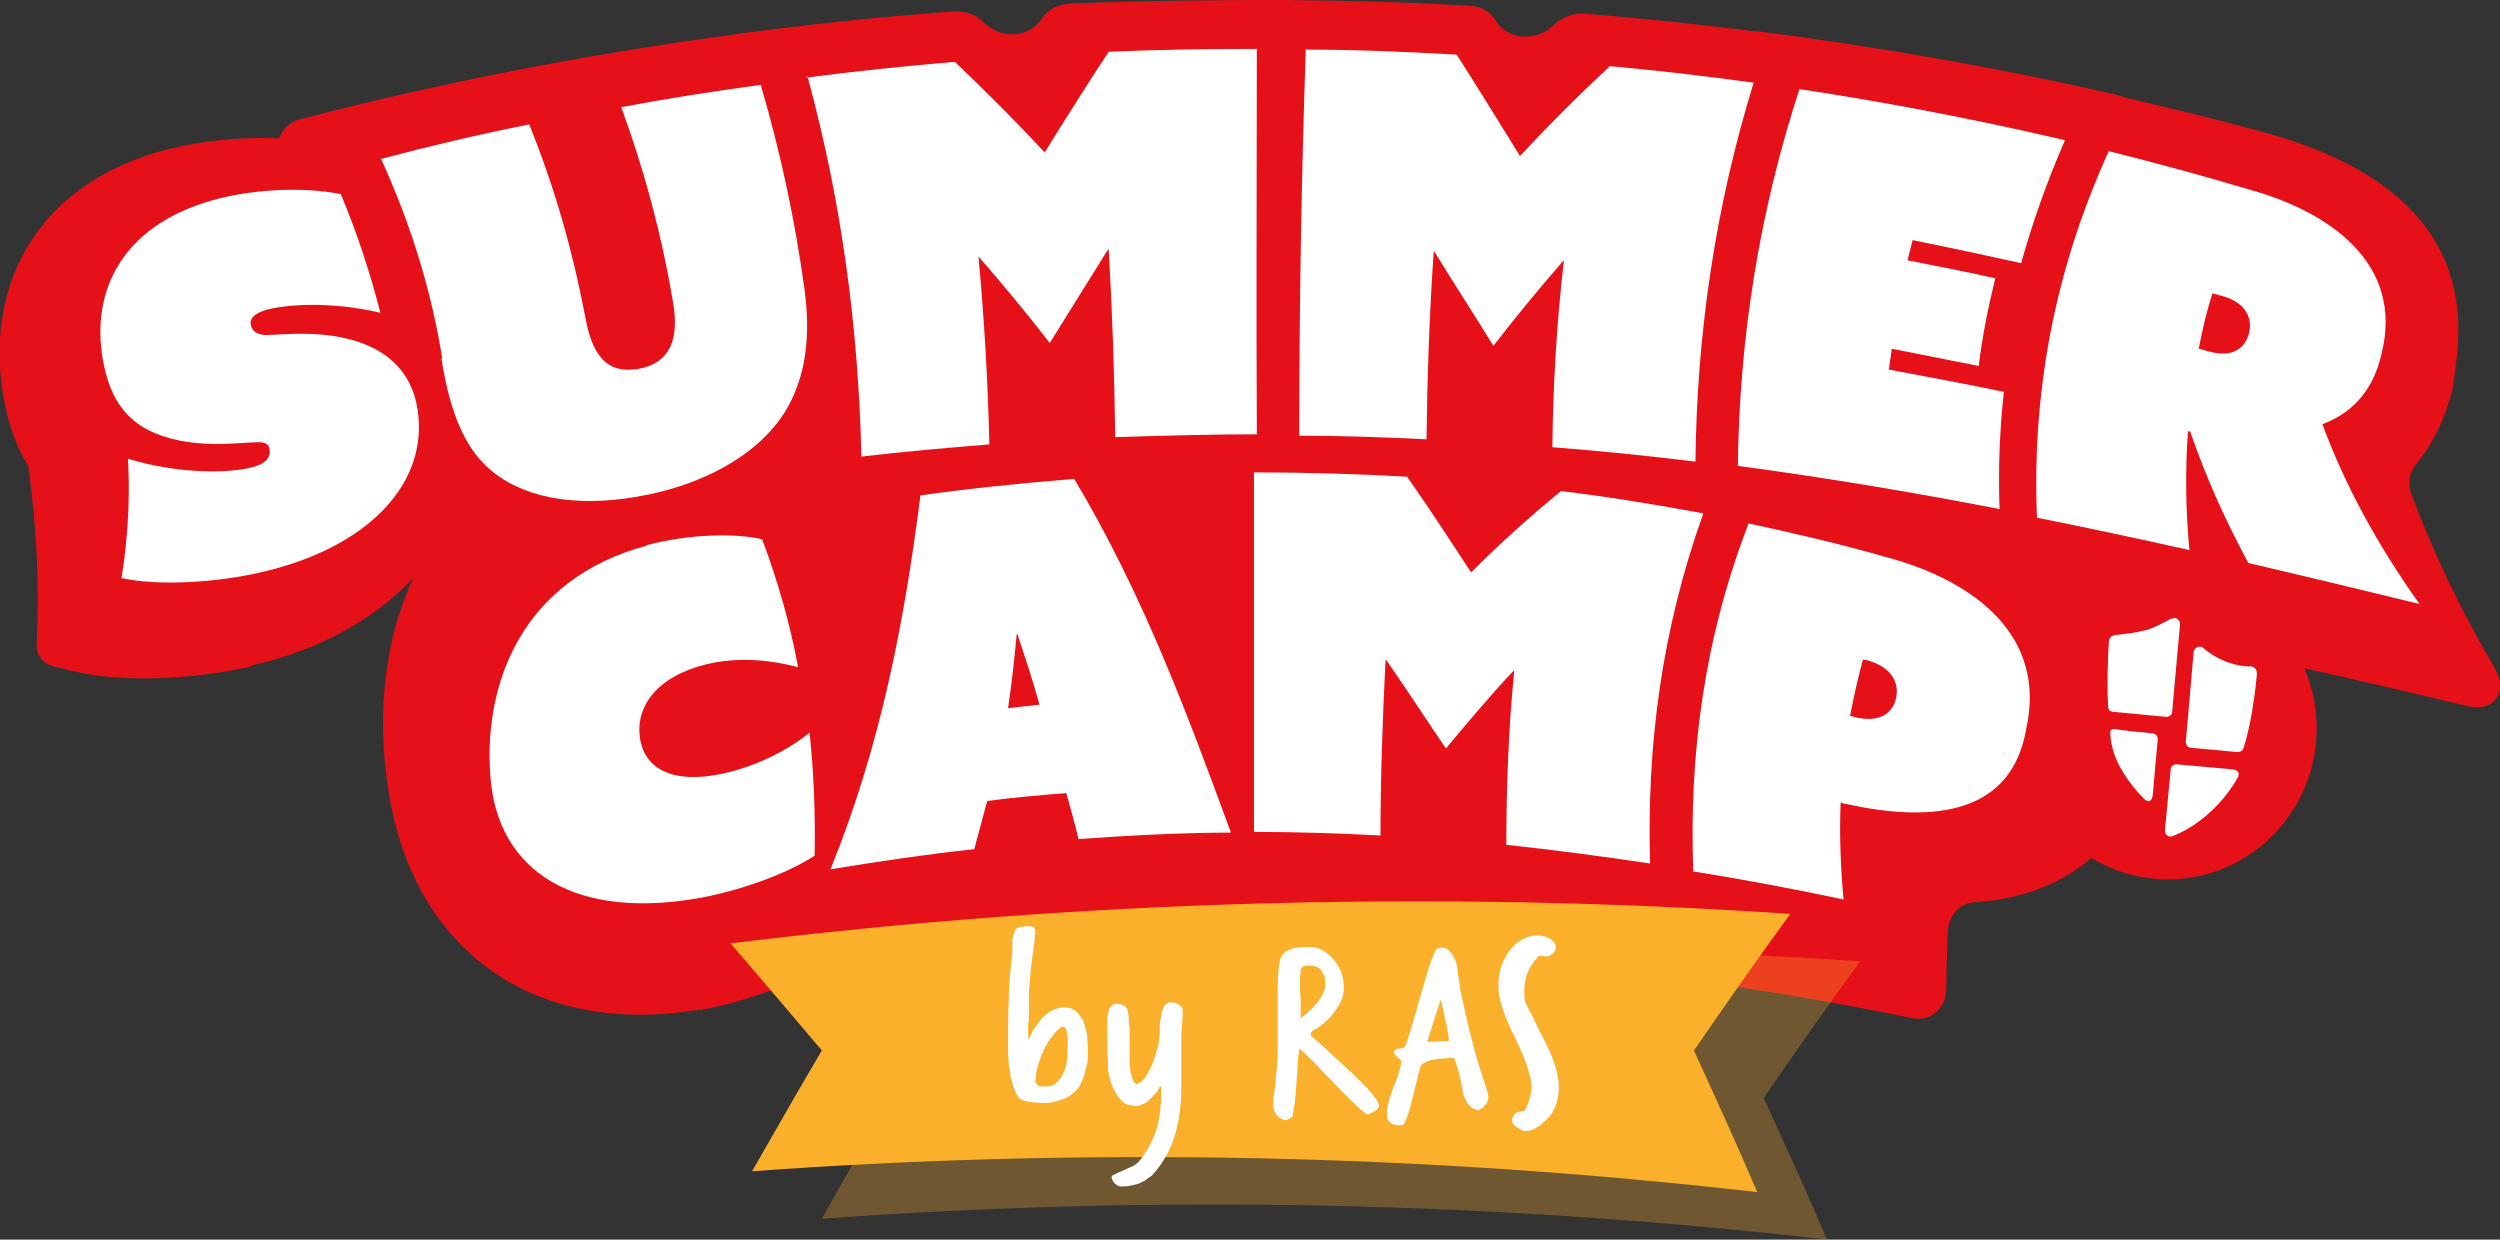<svg xmlns="http://www.w3.org/2000/svg" id="uuid-e2dcae01-c6ca-4cc1-a62c-87e7ddada590" viewBox="0 0 347.7 172.4"><rect x="0" y="0" width="347.7" height="172.4" fill="#333333" stroke="none"/><defs><style>.uuid-ca142511-70bd-4aab-b0df-8188a04fad82{fill:#e61118;}.uuid-9e0e1e7c-1dfd-4748-8c66-e23a4dafaab4{fill:#fff;}.uuid-1c8882f0-e51a-4f08-8886-bbaf8ff0d27b{opacity:.3;}.uuid-2e70fa0f-884c-4864-9bbc-85ec6d444733{fill:#fab02b;}</style></defs><g id="uuid-b005225d-f3ff-4226-8607-e6e94db52ac5"><ellipse class="uuid-ca142511-70bd-4aab-b0df-8188a04fad82" cx="301.5" cy="101.3" rx="20.7" ry="21"></ellipse><path class="uuid-ca142511-70bd-4aab-b0df-8188a04fad82" d="M34.9,92.7c-8.6,1.9-18,2.2-24.4.7-1-.2-2-.5-3-.7-1.6-.4-2.5-1.6-2.4-3.3.4-8,0-16-1.1-24,0-.5-.2-.9-.5-1.3-1.2-2.1-2.1-4.6-2.7-7.3-3.3-15.1,2.8-30,20.6-35.5,7.6-2.3,17.4-2.8,24.7-1.1,1.2.3,2.3.5,3.5.8,1.8.4,3.4,1.8,4,3.5,2.6,7.5,4.6,15,6.1,22.4.2.7.5,1.4.9,2,2.1,2.9,3.5,6.4,4,10.3,2,15.9-10.9,29.2-29.8,33.4Z"></path><path class="uuid-ca142511-70bd-4aab-b0df-8188a04fad82" d="M86.3,82.7c-11.7,1.9-22-.5-28.5-6.6-5-4.7-7.8-11.4-9.4-20.8-1.9-11-5-22-9.4-32.9-1-2.5.1-5.1,2.7-5.8,21.1-5.5,43.1-9.7,65.9-12.5,2.8-.3,5.5,1.6,6,4.2,2.4,11.4,4.1,22.8,5.3,34.2,1,9.6-.7,17.7-4.8,24-5.5,8.5-15.8,14.3-27.9,16.2Z"></path><path class="uuid-ca142511-70bd-4aab-b0df-8188a04fad82" d="M107.9,74c-.7-21.3-3.4-42.6-8.9-63.8-.7-2.6.9-5.1,3.7-5.5,9.9-1.3,19.8-2.4,29.9-3.1,1.6-.1,3.1.4,4.2,1.5,0,0,0,0,.1.1,2.4,2.3,6.2,2.1,8-.6t0,0c.8-1.3,2.3-2,3.9-2.1C158.8.1,168.8,0,178.8,0c2.8,0,5,2.2,4.9,4.9-.9,21.6-1.3,43.2-1.3,64.8,0,2.7-2,4.8-4.4,4.8-21.8-.1-43.6,1.1-65.6,3.7-2.4.3-4.5-1.6-4.6-4.3Z"></path><path class="uuid-ca142511-70bd-4aab-b0df-8188a04fad82" d="M169.4,69.7c-.2-21.6-.4-43.2-.7-64.8,0-2.7,2.2-4.9,5.1-4.9,10.2,0,20.4.2,30.5.8,1.6,0,2.9.8,3.8,2.1,0,0,0,0,0,.1,1.7,2.6,5.6,2.8,8,.5t0,0c1.1-1.1,2.8-1.7,4.3-1.6,9.9.8,19.6,1.9,29.3,3.2,2.7.4,4.3,2.8,3.6,5.5-5.9,21.2-8.7,42.4-9.2,63.6,0,2.6-2.1,4.5-4.5,4.2-22.1-2.6-43.9-3.9-65.7-3.8-2.4,0-4.4-2.1-4.4-4.8Z"></path><path class="uuid-ca142511-70bd-4aab-b0df-8188a04fad82" d="M230.9,72.6c.5-21.4,2.9-42.7,7.8-64,.6-2.6,3.4-4.5,6.1-4.2,17,2.2,33.6,5.1,49.6,8.8,2.6.6,3.8,3.2,2.8,5.7-3.9,10-6.8,20.1-8.7,30.2.3,0,.6.1,1,.2-2,10.5-2.9,21.1-3,31.7,0,2.6-2,4.3-4.5,3.8-15.9-2.9-31.4-5.2-46.8-6.9-2.4-.3-4.4-2.6-4.3-5.3Z"></path><path class="uuid-ca142511-70bd-4aab-b0df-8188a04fad82" d="M272.2,78.4c.3-20.9,3.7-41.8,11.2-62.5.9-2.6,3.9-4.2,6.5-3.6,9,2,17.8,4.1,26.4,6.5,31.2,9.2,25.4,29.6,24.8,35.3-1,4.1-2.7,7.6-5.1,10.5-.9,1.1-1.2,2.6-.6,4.2,3,8,6.8,16,11.5,24,2,3.4,0,6.3-3.7,5.4-23.5-5.6-45.3-10.4-66.5-14.2-2.5-.4-4.5-2.9-4.5-5.5Z"></path><path class="uuid-ca142511-70bd-4aab-b0df-8188a04fad82" d="M97.3,140.4c-23.1,3.9-39.7-8.3-43.2-30-3.6-21.5,4.2-44.4,29.3-50.9,8-2,17.1-2,23.3,0,1.2.4,2.5.7,3.7,1.1,1.9.6,3.5,2.2,3.9,4.2,1.4,5.6,2.5,11.3,3.5,16.9,0,0,.2-.2.3-.2,2.5,14.5,3.9,29.1,4.4,43.7,0,2-.8,3.9-2.3,5-.9.7-1.8,1.4-2.8,2.1-4.9,3.8-12.6,6.8-20.1,8.2Z"></path><path class="uuid-ca142511-70bd-4aab-b0df-8188a04fad82" d="M143.3,133.4c0-.2,0-.4-.1-.6,0,.2,0,.4-.1.6-11.7,1-23.5,2.4-35.5,4.4-3.2.5-5.5-2.7-4.4-6.4,7.4-24.6,11.3-49.3,14.1-74.2.2-2.2,1.9-3.8,4.1-4.1,10.5-1.5,21.2-2.6,32-3.2,2.3-.1,4.4,1.1,5.4,3.2,11,23.5,18.3,47.5,25.8,71.7,1.1,3.6-1.1,7.3-4.2,7.2-12.3-.1-24.6.3-37,1.3Z"></path><path class="uuid-ca142511-70bd-4aab-b0df-8188a04fad82" d="M166.5,126.8c0-24-.7-48-1.9-71.9-.2-3,2.1-5.5,5.2-5.5,10.9-.2,21.8,0,32.6.8,1.7.1,3.1,1,4,2.3,0,0,0,.1,0,.2,1.8,2.9,5.9,3.2,8.5.7t0,0c1.2-1.2,3-1.8,4.6-1.7,10.5,1.2,20.8,2.7,30.9,4.7,2.9.6,4.4,3.4,3.5,6.2-7.2,23.1-10.3,46.4-10.8,69.7,0,2.9-2.1,4.9-4.7,4.5-22.9-3.4-45.1-5.1-67.5-4.8-2.5,0-4.5-2.3-4.5-5.3Z"></path><path class="uuid-ca142511-70bd-4aab-b0df-8188a04fad82" d="M229.5,130.3c.6-23.6,3.2-47.1,9.2-70.5.7-2.9,3.8-4.9,6.7-4.4,9.3,1.7,18.4,3.7,27.4,6,35.4,10.2,27.9,34.6,27.3,41.2-3.2,14.1-11.9,22-25.6,22.9-2,.1-3.5,1.9-3.6,4.1-.1,2.6-.2,5.2-.2,7.8,0,2.8-2.1,4.7-4.7,4.2-10.8-2.2-21.4-4-31.9-5.4-2.5-.4-4.5-3-4.5-5.9Z"></path><path class="uuid-9e0e1e7c-1dfd-4748-8c66-e23a4dafaab4" d="M294.1,101.4s-.6-.1-.6.4c0,.9.2,3,1.6,5.3,1,1.7,2.1,3,3,3.9s1.2.2,1.3-.4l.7-7.8c0-.4-.3-.8-.7-.8l-3-.3"></path><path class="uuid-9e0e1e7c-1dfd-4748-8c66-e23a4dafaab4" d="M313,92.7c-.9,0-2.4-.2-3.9-.9-1.2-.5-2.1-1.2-2.7-1.7-.5-.4-1.2,0-1.3.5l-1.1,12.6c0,.4.3.8.7.8l6.5.6c.4,0,.7-.2.8-.5,1.1-3.2,1.7-8.2,1.9-10.4,0-.9-.7-1-1-1.1Z"></path><path class="uuid-9e0e1e7c-1dfd-4748-8c66-e23a4dafaab4" d="M302,86c-.9.5-2.1,1.2-3.4,1.6-1.5.4-3.2.6-4.2.7h0c-.9,0-1.1.7-1.1.9-.1,1.8-.3,5.8-.1,9.1,0,.4.3.7.7.7l7.4.7c.4,0,.8-.3.8-.7l1.1-12.2c0-.6-.6-1.1-1.2-.7Z"></path><path class="uuid-9e0e1e7c-1dfd-4748-8c66-e23a4dafaab4" d="M311.3,107.9s0,0,0,0c.3-.7-.6-.9-.8-.9l-7.8-.7c-.4,0-.8.3-.8.7l-.8,8.5c0,.6.5,1,1,.8,1.1-.4,2.8-1.2,4.9-3,2.4-2.1,3.7-4.2,4.3-5.3,0,0,0,0,0,0Z"></path><path class="uuid-2e70fa0f-884c-4864-9bbc-85ec6d444733" d="M244.4,165.8c-46.3-5.3-93.1-6.3-139.8-2.9,3.2-5.6,6.4-11.2,9.7-16.8-4.2-5-8.4-9.9-12.7-14.9,48.8-6,98.1-7.4,147.4-4.1-4.6,6.3-9,12.6-13.4,19,3,6.6,6,13.1,8.8,19.7Z"></path><g class="uuid-1c8882f0-e51a-4f08-8886-bbaf8ff0d27b"><path class="uuid-2e70fa0f-884c-4864-9bbc-85ec6d444733" d="M254.1,172.4c-46.3-5.3-93.1-6.3-139.8-2.9,3.1-5.6,6.4-11.2,9.7-16.8-4.2-5-8.4-9.9-12.7-14.9,48.8-6,98.1-7.4,147.4-4.1-4.6,6.3-9,12.6-13.4,19,3,6.6,6,13.1,8.8,19.7Z"></path></g><path class="uuid-9e0e1e7c-1dfd-4748-8c66-e23a4dafaab4" d="M143,142.2v1.1c0,.3,0,.5,0,.8,0,.2,0,.4,0,.5.2-.4.5-.9.7-1.3s.7-1,1.3-1.8c0,0,.2-.1.3-.3.2-.1.4-.3.7-.5.3-.2.6-.3.9-.4.3-.1.7-.2,1.1-.2.7,0,1.3.2,1.7.6.4.4.8.9,1,1.4.2.6.4,1.2.5,1.9,0,.7.1,1.3.1,1.8s0,.7,0,1.2c0,.5-.1,1.1-.3,1.7-.1.6-.3,1.2-.6,1.8-.2.6-.6,1.1-1,1.4-.5.5-1.2.9-1.9,1.1s-1.4.4-2,.4-1.2,0-1.8-.1c-.6,0-1.2-.2-1.7-.4-.1,0-.3-.2-.4-.4-.1-.2-.3-.4-.4-.7-.1-.3-.2-.5-.3-.8s-.2-.6-.2-.8c0,0-.1-.3-.2-.7,0-.4-.1-.9-.2-1.4,0-.5-.1-1.1-.1-1.7,0-.6,0-1.1,0-1.6,0-2,0-4,.1-6,0-2,.3-4.2.5-6.5,0-.5,0-.9,0-1.3,0-.4.1-.9.3-1.4.1-.4.4-.6.8-.7.4,0,.8-.1,1.1-.1s.4,0,.6.1c.2,0,.3.3.4.5-.1,1.5-.3,3-.5,4.3-.2,1.4-.3,2.8-.4,4.3v4ZM144.9,146.5c-.1.4-.2.7-.3,1-.1.3-.2.6-.3.9,0,.3-.2.6-.2,1,0,.3-.1.7-.1,1.2.3.3.5.5.8.5.2,0,.5,0,.9,0,.6,0,1.1-.3,1.4-.7.4-.4.7-.8.9-1.4.2-.5.4-1.1.4-1.8,0-.6.1-1.2.1-1.8s0-.5,0-.8,0-.6-.1-.8c0-.3-.1-.5-.2-.7,0-.2-.2-.3-.4-.3s-.4.1-.6.4c-.3.2-.6.5-.8.9-.3.3-.6.7-.8,1.1-.2.4-.4.7-.5,1v.2Z"></path><path class="uuid-9e0e1e7c-1dfd-4748-8c66-e23a4dafaab4" d="M157.1,146.1c0,.3,0,.7,0,1.2,0,.5,0,1,.1,1.4,0,.5.2.9.3,1.3.1.4.3.7.6.8.5-.2.9-.5,1.2-1,.3-.5.6-1,.9-1.6.2-.6.4-1.2.6-1.8s.3-1.1.4-1.5c0-.5.1-1,.1-1.7,0-.6,0-1.2.2-1.8,0-.6.2-1,.4-1.4.2-.4.5-.6.9-.6s.8.1,1.1.3c.4.2.6.5.6.9,0,1.4-.2,2.5-.2,3.5,0,1,0,1.8,0,2.4s0,.5,0,.9,0,.7,0,1.2c0,.4,0,.8,0,1.3,0,.4,0,.9,0,1.2,0,2.5-.3,4.8-.9,6.8-.6,2-1.6,3.8-3.1,5.5-.2.2-.4.3-.7.5-.2.2-.5.4-.8.5-.3.2-.7.3-1.1.4-.4.1-.9.2-1.4.2s-.3,0-.5,0c-.2,0-.4-.1-.6-.3-.2-.1-.3-.3-.4-.4-.1-.2-.2-.4-.2-.6s.2-.3.5-.4c.3-.2.7-.3,1.1-.5.4-.2.9-.4,1.3-.6.4-.2.8-.5,1.1-.9,1.1-1.4,1.8-2.9,2.3-4.4.4-1.5.6-3.1.6-4.8v-.5c0-.2,0-.3,0-.5,0,0,0,0-.2,0-.1.3-.3.7-.6,1-.3.3-.6.6-.9.9-.3.3-.6.5-1,.6-.3.2-.6.2-.9.2-.9,0-1.6-.3-2.1-.9s-.9-1.3-1.2-2.1c-.3-.8-.5-1.7-.5-2.5,0-.9-.1-1.6-.1-2.3s0-.3,0-.4c0-.1,0-.3,0-.4,0-.4,0-.8,0-1.2,0-.4,0-.8,0-1.2s0-.6,0-1c0-.4,0-.7.2-1.1,0-.3.2-.6.4-.8.2-.2.4-.3.6-.3.5,0,.9.1,1.2.3s.4.5.5.8c0,.3.1.7.1,1.1s0,.7.1,1c0,.3,0,.8,0,1.3,0,.5,0,.9,0,1.2v.6Z"></path><path class="uuid-9e0e1e7c-1dfd-4748-8c66-e23a4dafaab4" d="M177.4,150.8c0-.7.1-1.4.2-2.3,0-.8.1-1.7.1-2.7v-3.9c0-1.6,0-3.1,0-4.5,0-1.3.1-2.6.3-3.7.2-1.4,1.5-2,3.7-2h.5c1.3,0,2.4.7,3.4,1.9.9,1.1,1.3,2.3,1.3,3.7s-.4,2.2-1.3,3.4c-.7,1-1.6,1.8-2.6,2.4-.2.1-.4.2-.5.3-.1.1-.2.2-.2.4s0,.3.2.4c.1.1.3.3.6.5l1.1,1,4,3.7c.8.8,1.5,1.5,2.1,2.1.6.7,1.1,1.3,1.4,1.9,0,.1.1.2.1.3,0,.5-.6,1-1.7,1.3-1.3-1-2.8-2.5-4.7-4.5-1.1-1.1-2-2.1-2.8-2.9-.8-.8-1.4-1.4-1.9-1.8,0,.3-.1.9-.2,1.7,0,.8-.1,1.9-.2,3.2-.1,2-.3,3.6-.6,4.7,0,0-.2,0-.4.2-.2.1-.4.2-.6.2s0,0,0,0c0,0,0,0,0,0-1-.3-1.6-1-1.6-2.2s0-.4,0-.7c0-.3,0-.5.1-.8l.2-1.3ZM184.3,136.3c0-.5-.3-1-.6-1.4-.3-.4-.9-.6-1.7-.6s-.9.2-1.1.5c0,.3,0,.7-.1,1,0,.3,0,.7,0,1s0,1.1.1,2.4c0,.3,0,.5,0,.7s0,.4,0,.6,0,.4,0,.6c0,.2,0,.4,0,.5,2-1.5,3.1-2.9,3.4-4.3,0-.2,0-.3,0-.5,0-.1,0-.3,0-.4v-.3Z"></path><path class="uuid-9e0e1e7c-1dfd-4748-8c66-e23a4dafaab4" d="M192.9,154.8c0-.9.3-2,.8-3.3.7-1.7,1.1-3,1.2-3.8,0-.2-.2-.4-.5-.6-.3-.3-.5-.5-.5-.6s0-.3.1-.4c0-.1.3-.3.8-.3.4,0,.6-.2.7-.4.4-1.2,1.1-3.4,2-6.7.4-1.4.8-2.7,1.1-3.7.3-1.1.7-2,1-2.7.1-.3.4-.5.9-.5s.6.1.9.3c.7.6,1.1,1.4,1.3,2.6,0,.5.1,1,.2,1.5s.1,1,.2,1.5c.6,2.8,1.2,5.4,1.8,7.7.6,2.3,1.3,4.4,1.9,6.2.1.4.2.7.2,1,0,.5-.2.9-.6,1.3-.4.3-.7.5-.8.5-1.2-.2-1.9-1.2-2.2-2.8-.3-1.8-.7-3.3-1.2-4.5l-2.4.2c-.9.1-1.7.4-2.2.9-.1.4-.3.9-.4,1.5s-.4,1.4-.6,2.4c-.4,1.8-.8,3.1-1.2,4-.1.3-.4.4-.7.4h-.2c0,0-.2,0-.3,0-.8-.2-1.2-.6-1.3-1.1v-.3ZM201.5,144.7c0-.5-.1-1-.2-1.4,0-.5-.2-1-.3-1.5-.1-.5-.2-1-.3-1.4-.1-.5-.2-1-.3-1.4-.7,2-1.3,4-1.9,5.9.4,0,1.4-.1,3-.1Z"></path><path class="uuid-9e0e1e7c-1dfd-4748-8c66-e23a4dafaab4" d="M211.4,157c-.7-.3-1.1-.7-1.1-1.2s.2-.6.5-1c0,0,.3-.2.7-.2.4,0,.6-.2.7-.4.5-1,.8-2.1.8-3.2s-.8-3.7-2.3-6.7c-1.5-3-2.3-5.3-2.3-7.1s.3-2.8.9-3.9c.6-1.3,1.6-2.3,2.8-2.8.6-.3,1.1-.4,1.6-.4,1,0,1.8.3,2.3.8.2.2.4.5.4.8,0,.5-.3.9-1,1.3,0,0-.2,0-.3,0s-.2,0-.3,0c-.3,0-.4-.1-.5-.1-.1,0-.3,0-.4.2-1.3,1.3-1.9,2.9-1.9,4.7s.1,1.3.3,1.9c0,.1.3.6.8,1.6s1.1,2.3,2,4c1.1,2.3,1.7,4.2,1.7,5.8s-.3,2.6-1,3.8c-.2.4-.8.9-1.6,1.6-.7.5-1.3.8-1.9.8s-.4,0-.6-.1Z"></path><path class="uuid-9e0e1e7c-1dfd-4748-8c66-e23a4dafaab4" d="M17.8,63.8c7.2,2.2,14.2,2,17.2,1.2,2.1-.5,2.6-1.5,2.5-2.3,0-1-.7-1.2-1.6-1.2-2.5,0-9.6,1.2-15.3-1.7-2.9-1.5-5.1-4.1-6.1-8.8-2.1-9.6,1.8-18.9,13.9-22.8,5.8-1.9,13.6-2.3,19-1.2,2.3,5.5,4.1,11,5.5,16.5-7.2-1.7-13.4-1.1-15.9-.4-2,.6-2.3,1.5-2.1,2.2.3,1,1.1,1.2,2,1.3,2.2,0,9.2-1,14.8,1.7,3.9,1.9,6.1,5.1,6.5,9.7.9,9.8-7.5,18.2-21.5,21.5-6.7,1.6-14.8,2-19.8.9.9-5.6,1.2-11.1.9-16.6Z"></path><path class="uuid-9e0e1e7c-1dfd-4748-8c66-e23a4dafaab4" d="M61.5,49.8c-1.5-9.3-4.3-18.5-8.5-27.7,6.8-1.8,13.6-3.4,20.6-4.8,3.6,8.9,6.1,17.8,7.8,26.8.9,4.9,2.7,8,7.4,7.2,4.4-.8,5.7-4.1,4.8-9.3-1.5-9-3.9-18.1-7.2-27.1,6.4-1.2,12.8-2.2,19.4-3.1,2.8,9.5,4.8,19,6.1,28.5,1.1,8.1-.5,13.4-2.8,17.1-4.1,6.4-12.2,10.3-20.6,11.7-8.7,1.5-16.3.1-20.9-4.3-2.6-2.5-4.9-6.6-6.2-14.9Z"></path><path class="uuid-9e0e1e7c-1dfd-4748-8c66-e23a4dafaab4" d="M112.1,10.8c6.8-.9,13.7-1.6,20.7-2.2,4.4,4.2,8.6,8.4,12.5,12.6,2.9-4.7,5.8-9.3,8.9-14,6.8-.3,13.7-.4,20.6-.4,0,17.9-.1,35.7,0,53.6-6.6,0-13.1.2-19.7.4-.1-8.7-.4-17.4-.9-26.1,0,0,0,0-.1,0-2.7,4.3-5.4,8.7-8.1,13-3.1-4-6.4-8-9.8-11.9,0,0,0,0-.1,0,.8,8.7,1.3,17.3,1.5,26-5.9.5-11.9,1-17.8,1.7-.4-17.7-2.7-35.3-7.5-52.9Z"></path><path class="uuid-9e0e1e7c-1dfd-4748-8c66-e23a4dafaab4" d="M181.5,6.9c7.1,0,14.1.3,21.1.7,3,4.7,5.9,9.4,8.8,14.1,3.9-4.2,8.1-8.4,12.5-12.5,6.7.6,13.4,1.4,20,2.3-5.4,17.5-7.9,35.1-8.1,52.7-6.6-.8-13.3-1.5-19.9-2,.1-8.6.6-17.3,1.6-25.9,0,0,0,0-.1,0-3.4,3.9-6.6,7.8-9.7,11.8-2.7-4.4-5.5-8.7-8.2-13.1,0,0,0,0-.1,0-.6,8.7-.9,17.4-1,26.1-5.9-.3-11.8-.5-17.7-.5,0-17.9.3-35.7.9-53.6Z"></path><path class="uuid-9e0e1e7c-1dfd-4748-8c66-e23a4dafaab4" d="M250.3,12.4c12.6,1.9,24.9,4.3,36.9,7.1-2.5,5.7-4.5,11.4-6.1,17.1-5-1.1-10.1-2.2-15.1-3.2-.2.9-.5,1.9-.7,2.8,4.1.8,8.1,1.6,12.2,2.5-1,4.1-1.8,8.1-2.3,12.2-4.1-.8-8.1-1.6-12.1-2.4-.1,1-.3,2-.4,2.9,5.3,1,10.7,2,16,3.1-.6,5.4-.8,10.9-.6,16.3-12.4-2.4-24.4-4.4-36.4-6,.2-17.5,2.9-35.1,8.6-52.5Z"></path><path class="uuid-9e0e1e7c-1dfd-4748-8c66-e23a4dafaab4" d="M293.2,21c6.8,1.7,13.4,3.5,20.1,5.5,10.2,2.9,21.2,9.9,17.9,22.8-1.2,5.2-4.2,8.2-8.2,9.7,3.1,8.4,7.6,16.7,13.5,25-8.2-2-16.1-3.9-23.8-5.7-3.3-6.1-6-12.2-8.1-18.3,0,0-.2,0-.3,0-.4,5.5-.3,11,.2,16.5-7.2-1.6-14.2-3.1-21.2-4.5-.7-17.1,2.3-34.1,10-51ZM307.3,48.9c3.2.9,5-.5,5.5-2.6.5-2.1-.5-4.2-3.6-5.1-.5-.1-1-.3-1.5-.4-.8,2.5-1.4,5.1-1.9,7.7.5.1,1,.3,1.5.4Z"></path><path class="uuid-9e0e1e7c-1dfd-4748-8c66-e23a4dafaab4" d="M90,75.8c5.7-1.5,12.2-1.7,16-.8,2.2,5.9,3.9,11.8,5,17.8-3.7-1-8.3-1.5-12.8-.4-6.9,1.7-9.8,5.9-9.2,10.2.6,4.3,4.5,6.5,11.5,5,4.6-1,9-3.2,12.1-5.7.6,5.7.8,11.4.7,17.1-3.3,2.2-9.4,4.6-15.5,5.8-17.6,3.3-28.6-3.4-29.6-16.8-1-13.2,4.6-27.5,21.7-32.1Z"></path><path class="uuid-9e0e1e7c-1dfd-4748-8c66-e23a4dafaab4" d="M128,68.9c7-1,14.2-1.7,21.4-2.3,9.6,16.1,15.7,32.6,21.8,49.2-7,0-14.1.4-21.2.9-.5-2.1-1.1-4.3-1.7-6.4-3.7.3-7.3.6-11,1.1-.6,2.2-1.2,4.5-1.8,6.7-6.6.7-13.2,1.7-20,2.8,7-17.2,10.3-34.6,12.5-51.9ZM144.6,98.1c-.9-3.3-2-6.6-3.1-9.9,0,0,0,0-.1,0-.3,3.4-.7,6.9-1.2,10.3,1.5-.2,2.9-.3,4.4-.5Z"></path><path class="uuid-9e0e1e7c-1dfd-4748-8c66-e23a4dafaab4" d="M174.4,65.7c7.1,0,14.3.2,21.3.6,3.1,4.4,6,8.9,8.9,13.3,3.9-3.9,8-7.6,12.5-11.3,6.7.8,13.3,1.9,19.8,3.1-5.8,16.2-7.9,32.4-7.4,48.7-6.7-1-13.4-1.9-20-2.6,0-8.1.3-16.1,1.1-24.2,0,0,0,0-.1,0-3.3,3.5-6.4,7.2-9.4,10.8-2.8-4.1-5.5-8.3-8.3-12.3,0,0,0,0-.1,0-.4,8.1-.7,16.2-.7,24.4-5.9-.3-11.7-.5-17.6-.5,0-16.7,0-33.4,0-50.1Z"></path><path class="uuid-9e0e1e7c-1dfd-4748-8c66-e23a4dafaab4" d="M243.2,72.8c6.5,1.4,12.9,2.9,19.2,4.7,12.3,3.3,22.3,11,19.4,23.9-2,11.6-12.5,13.2-25.1,10.4-.2,0-.5-.1-.7-.2-.2,4.5,0,9,.4,13.5-7.1-1.5-14-2.8-20.9-3.9-.6-16.2,1.5-32.4,7.7-48.4ZM257.8,99.7c3.5.9,5.4-.4,5.9-2.6.5-2.2-.7-4.4-4.1-5.3-.2,0-.4,0-.5-.1-.7,2.6-1.3,5.3-1.8,7.9.2,0,.4,0,.5.1Z"></path></g></svg>